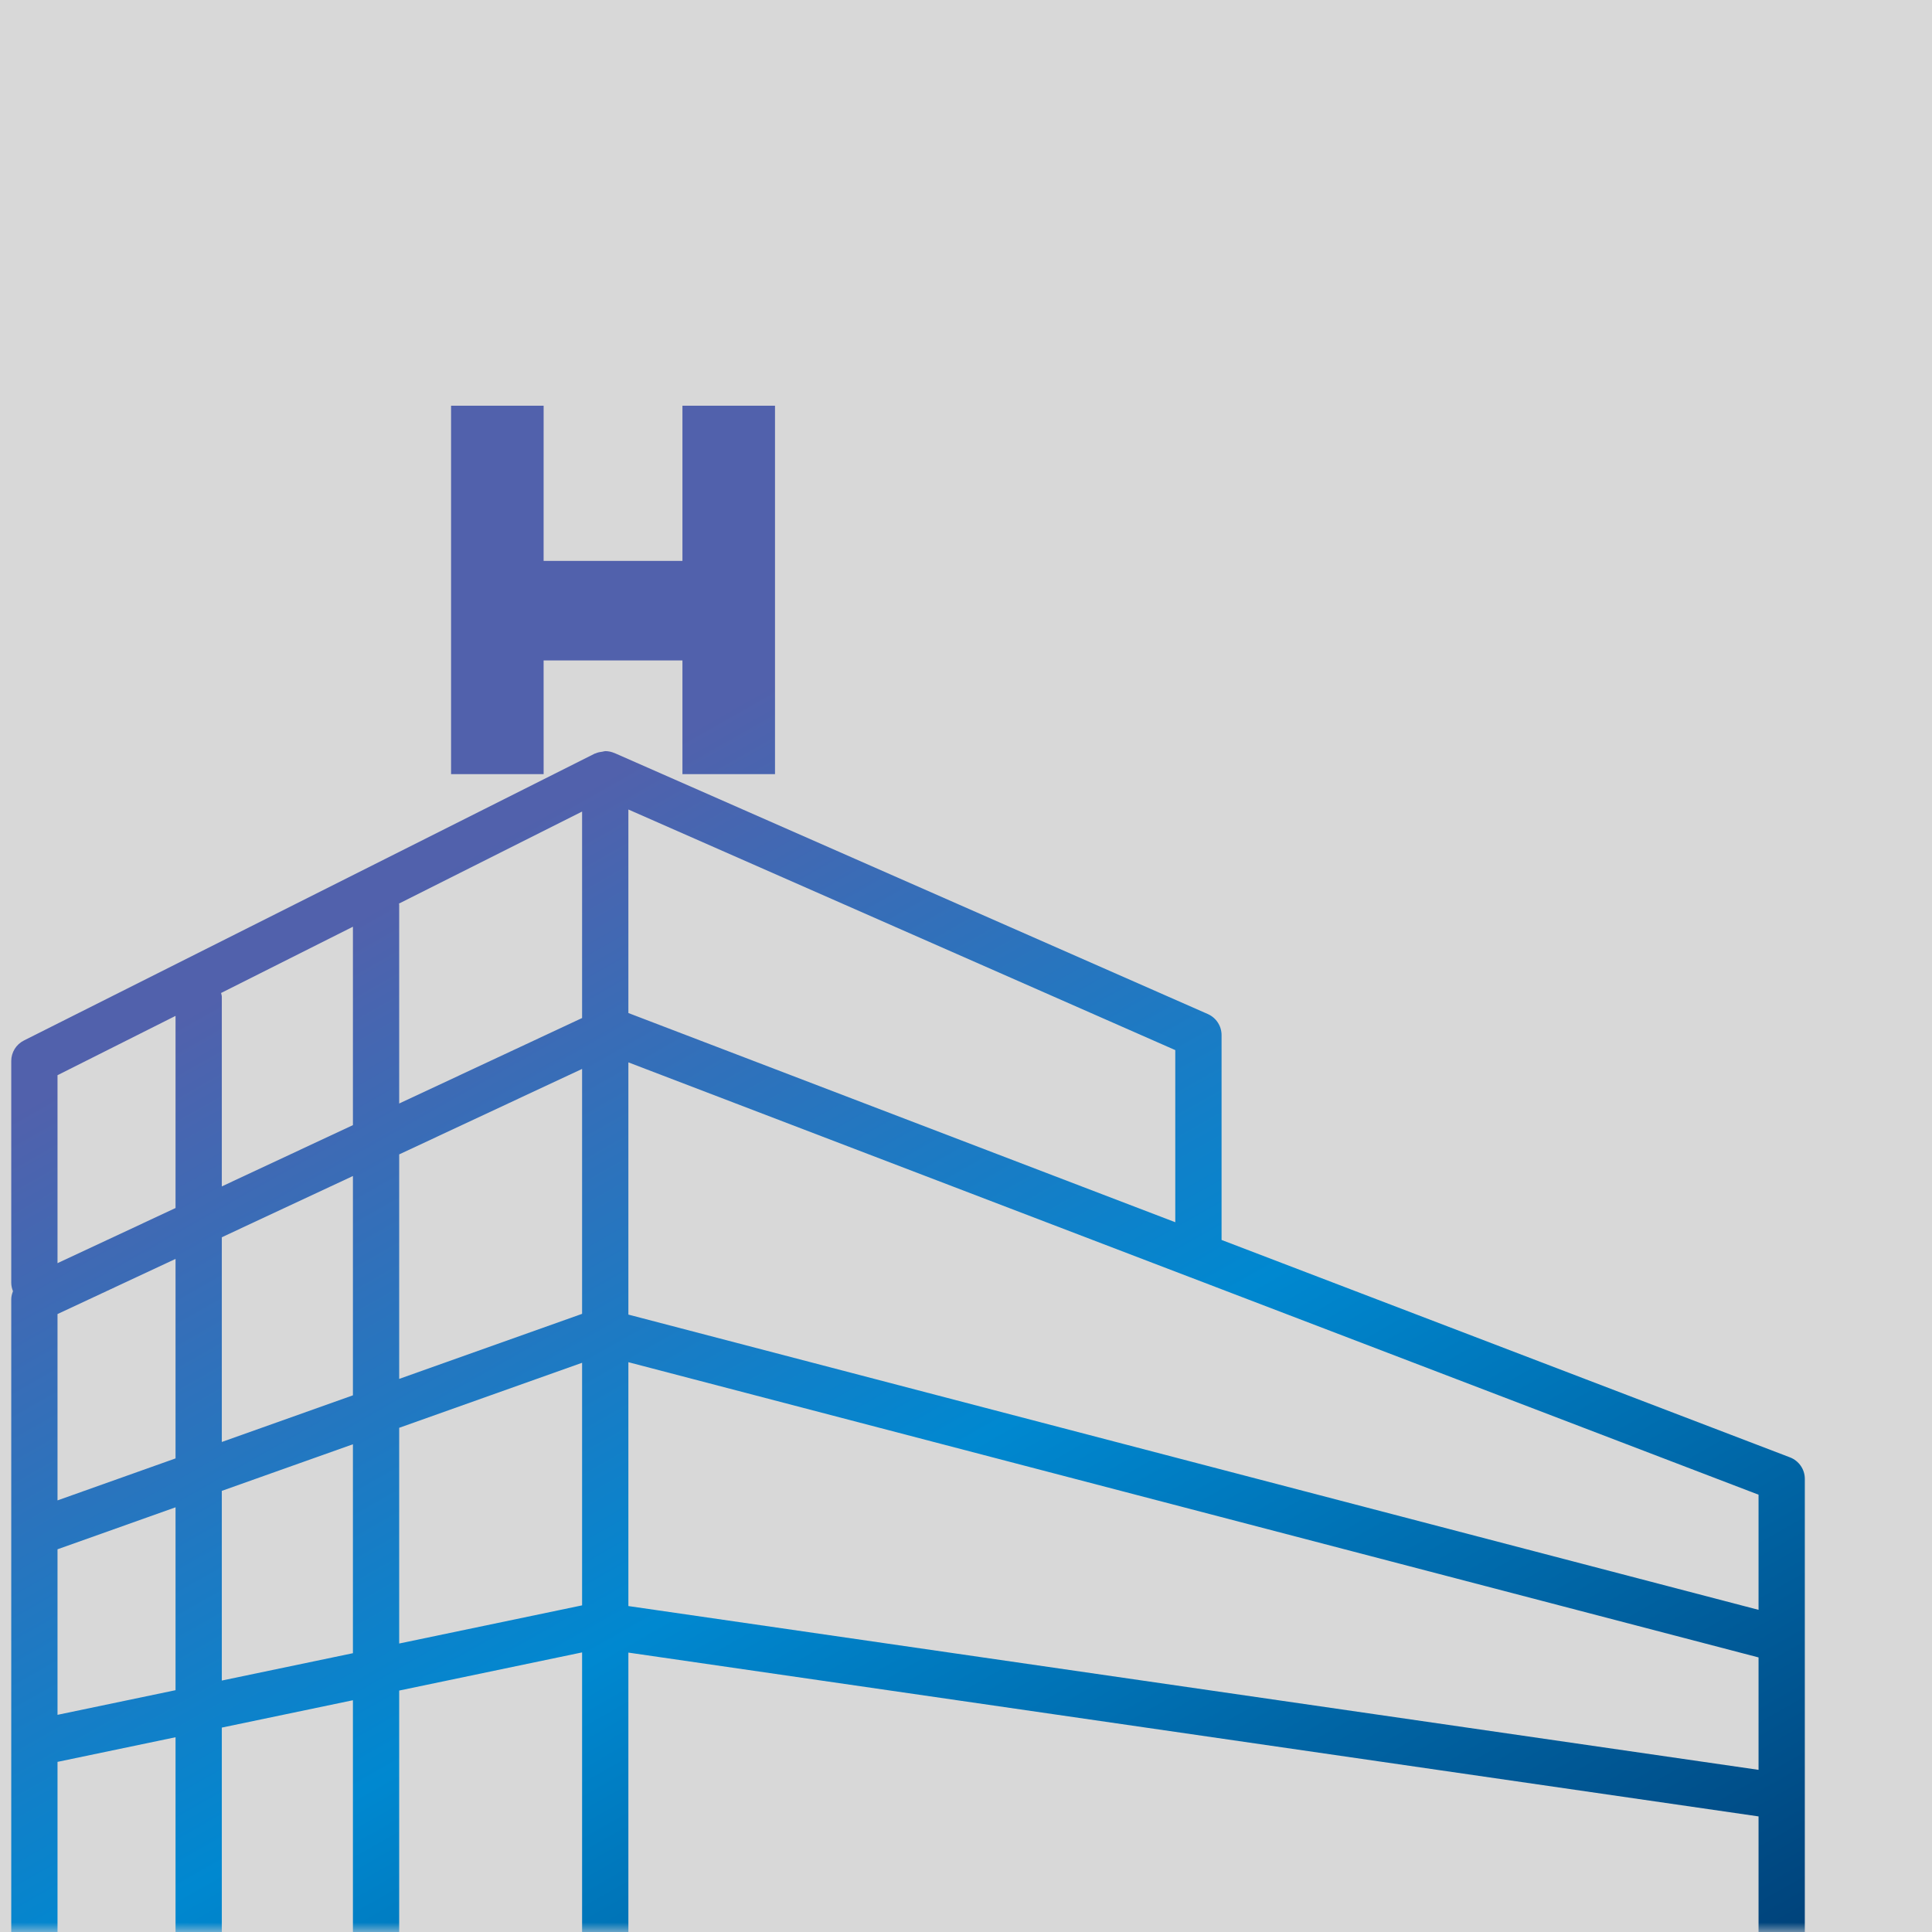 <?xml version="1.0" encoding="UTF-8"?>
<svg width="100px" height="100px" viewBox="0 0 100 100" version="1.1" xmlns="http://www.w3.org/2000/svg" xmlns:xlink="http://www.w3.org/1999/xlink">
    <title>icons/icon-hospital--crop</title>
    <defs>
        <rect id="path-1" x="0" y="0" width="100" height="100"></rect>
        <linearGradient x1="50%" y1="11.825%" x2="100%" y2="88.175%" id="linearGradient-3">
            <stop stop-color="#5161AC" offset="0%"></stop>
            <stop stop-color="#0088D0" offset="47.525%"></stop>
            <stop stop-color="#00427A" offset="100%"></stop>
        </linearGradient>
    </defs>
    <g id="icons/icon-hospital--crop" stroke="none" stroke-width="1" fill="none" fill-rule="evenodd">
        <mask id="mask-2" fill="white">
            <use xlink:href="#path-1"></use>
        </mask>
        <use id="Mask" fill="#D8D8D8" fill-rule="nonzero" opacity="0" xlink:href="#path-1"></use>
        <path d="M-0.605,105.994 L94.605,105.994 L94.605,102.722 L-0.605,102.722 L-0.605,105.994 Z M2.977,91.194 L9.086,89.919 L9.086,100.338 L2.977,100.338 L2.977,91.194 Z M9.086,52.582 L9.086,62.527 L2.977,65.381 L2.977,55.652 L9.086,52.582 Z M60.832,63.262 L32.525,52.434 L32.525,41.9 L60.832,54.353 L60.832,63.262 Z M91.022,83.325 L32.525,68.043 L32.525,54.988 L61.562,66.096 C61.564,66.096 61.565,66.097 61.568,66.097 L91.022,77.365 L91.022,83.325 Z M32.525,85.538 L91.022,94.017 L91.022,100.338 L32.525,100.338 L32.525,85.538 Z M20.662,87.503 L30.129,85.528 L30.129,100.338 L20.662,100.338 L20.662,87.503 Z M18.267,88.004 L18.267,100.338 L11.481,100.338 L11.481,89.42 L18.267,88.004 Z M11.481,77.167 L18.267,74.755 L18.267,85.569 L11.481,86.985 L11.481,77.167 Z M2.977,80.191 L9.086,78.018 L9.086,87.484 L2.977,88.759 L2.977,80.191 Z M9.086,75.487 L2.977,77.66 L2.977,68.015 L9.086,65.161 L9.086,75.487 Z M18.267,60.87 L18.267,72.222 L11.481,74.636 L11.481,64.04 L18.267,60.87 Z M18.267,58.236 L11.481,61.408 L11.481,51.591 C11.481,51.522 11.454,51.463 11.443,51.397 L18.267,47.967 L18.267,58.236 Z M30.129,52.693 L20.662,57.117 L20.662,46.824 C20.662,46.804 20.653,46.788 20.651,46.769 L30.129,42.006 L30.129,52.693 Z M30.129,70.537 L30.129,83.093 L20.662,85.068 L20.662,73.903 L30.129,70.537 Z M30.129,68.004 L20.662,71.371 L20.662,59.751 L30.129,55.327 L30.129,68.004 Z M91.022,91.607 L32.525,83.129 L32.525,70.507 L91.022,85.788 L91.022,91.607 Z M31.327,38.878 C31.496,38.878 31.656,38.915 31.802,38.978 C31.805,38.979 31.808,38.979 31.811,38.979 L31.811,38.979 L62.515,52.486 C62.949,52.678 63.228,53.105 63.228,53.577 L63.228,53.577 L63.228,64.179 L92.649,75.433 C93.111,75.61 93.417,76.052 93.417,76.545 L93.417,76.545 L93.417,100.338 L95.802,100.338 C96.463,100.338 97,100.872 97,101.53 L97,101.53 L97,107.187 C97,107.845 96.463,108.379 95.802,108.379 L95.802,108.379 L-1.802,108.379 C-2.465,108.379 -3,107.845 -3,107.187 L-3,107.187 L-3,101.53 C-3,100.872 -2.465,100.338 -1.802,100.338 L-1.802,100.338 L0.582,100.338 L0.582,67.258 C0.582,67.108 0.619,66.966 0.672,66.833 C0.617,66.695 0.582,66.547 0.582,66.39 L0.582,66.39 L0.582,54.918 C0.582,54.469 0.836,54.057 1.24,53.855 L1.24,53.855 L30.787,39.005 C30.798,38.999 30.812,39.002 30.823,38.997 C30.937,38.943 31.061,38.921 31.192,38.905 C31.232,38.901 31.268,38.881 31.309,38.881 L31.309,38.881 Z M28.138,40.07 L23.347,40.07 L23.347,21 L28.138,21 L28.137,29.032 L35.323,29.032 L35.323,21 L40.114,21 L40.114,40.07 L35.323,40.07 L35.323,34.184 L28.137,34.184 L28.138,40.07 Z" id="Fill-6" fill="url(#linearGradient-3)" mask="url(#mask-2)"></path>
    </g>
</svg>
